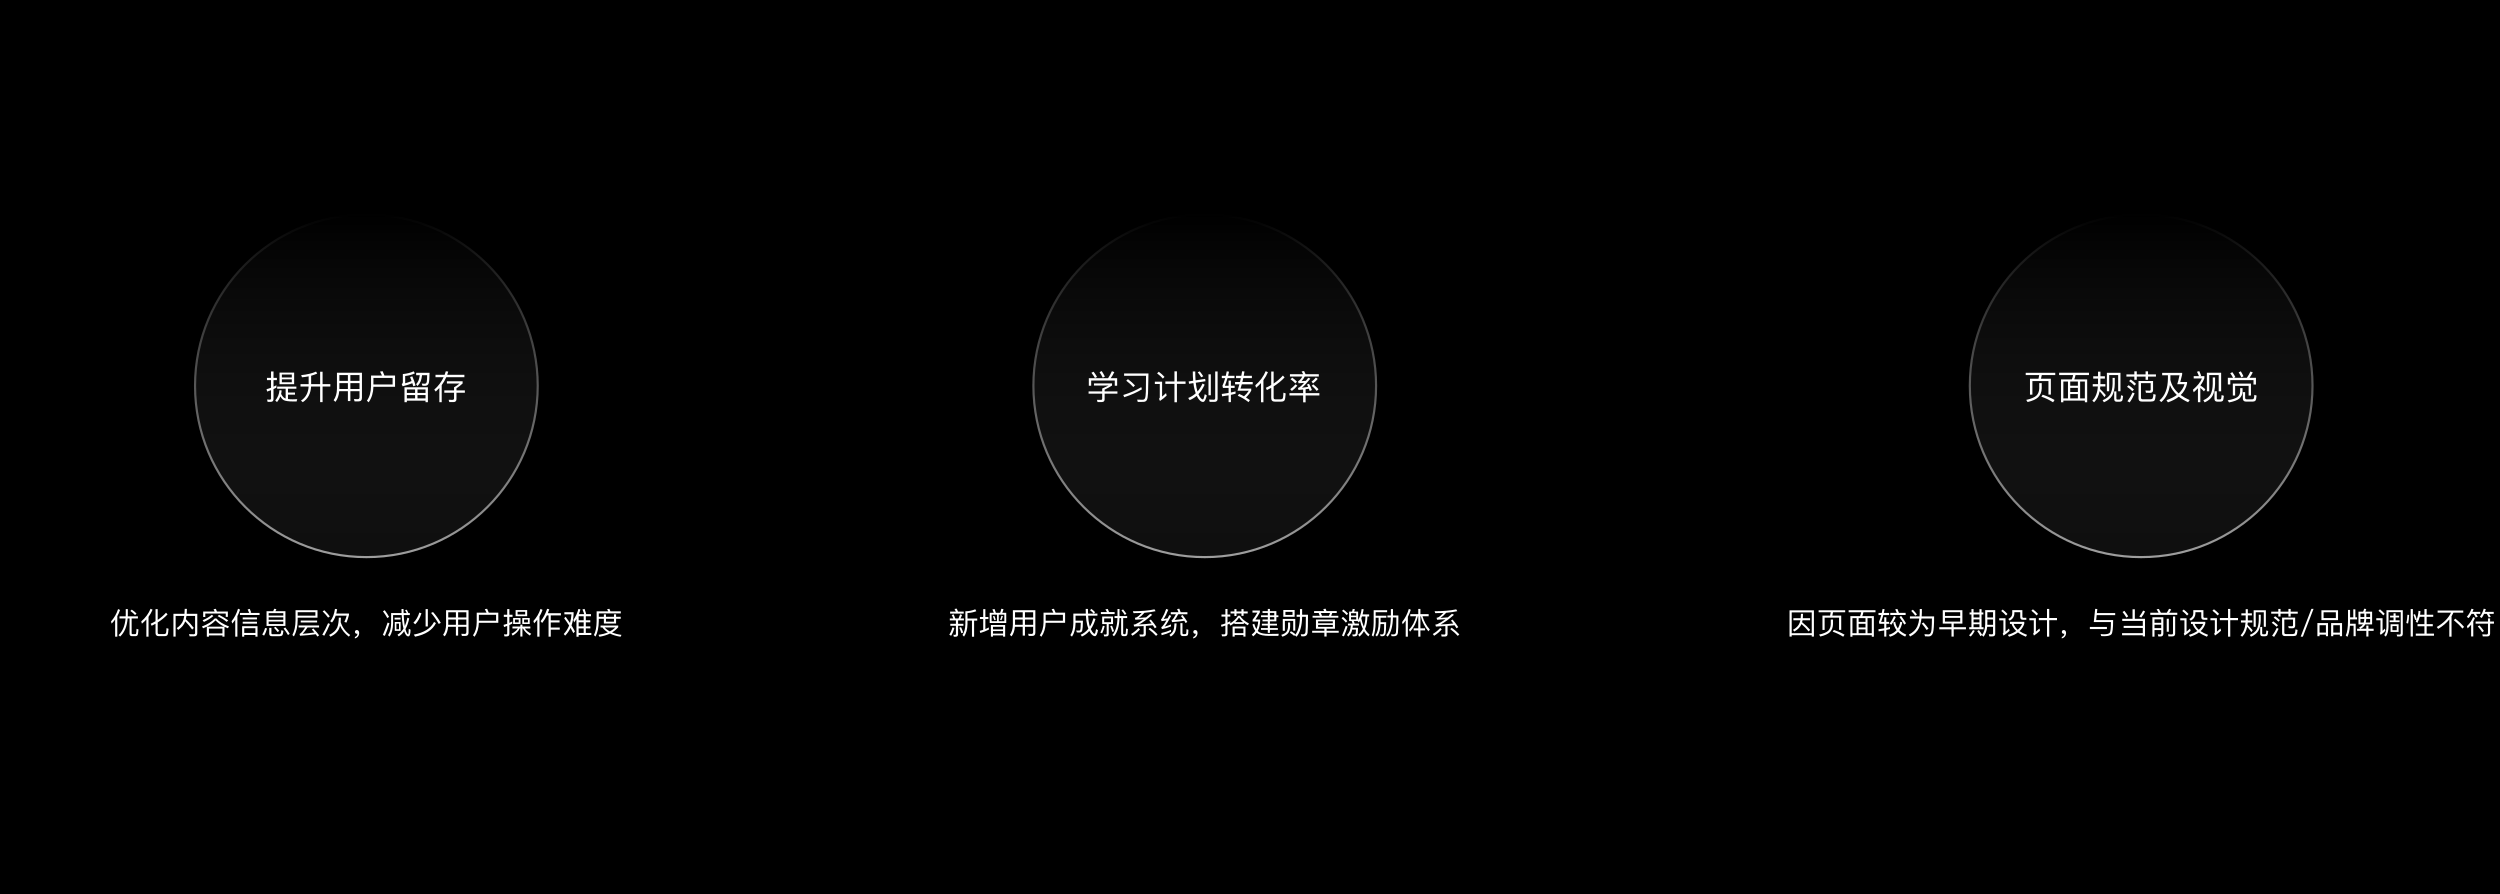 <svg width="1160" height="415" viewBox="0 0 1160 415" fill="none" xmlns="http://www.w3.org/2000/svg">
<rect width="1160" height="415" fill="black"/>
<circle cx="170" cy="179" r="80" fill="url(#paint0_linear_483_13422)" fill-opacity="0.4"/>
<circle cx="170" cy="179" r="79.5" stroke="url(#paint1_linear_483_13422)" stroke-opacity="0.6"/>
<path d="M125.57 186.47H124.168L123.934 185.379C124.371 185.411 124.775 185.442 125.18 185.442C125.554 185.442 125.757 185.239 125.757 184.85V181.05C125.165 181.283 124.557 181.501 123.95 181.688L123.685 180.567C124.386 180.396 125.071 180.178 125.757 179.913V176.393H123.872V175.319H125.757V172.375H126.909V175.319H128.482V176.393H126.909V179.43C127.361 179.212 127.812 178.994 128.248 178.745V179.882C127.812 180.115 127.361 180.333 126.909 180.551V185.146C126.909 186.018 126.457 186.47 125.57 186.47ZM129.697 172.874H136.487V178.278H129.697V172.874ZM135.397 177.359V176.019H130.787V177.359H135.397ZM130.787 175.147H135.397V173.792H130.787V175.147ZM128.607 179.368H137.515V180.365H133.621V182.124H136.876V183.137H133.621V185.146C134.244 185.239 134.976 185.286 135.833 185.286C136.643 185.286 137.344 185.255 137.92 185.208L137.608 186.298C136.985 186.298 136.409 186.283 135.911 186.283C133.855 186.267 132.453 186.065 131.706 185.691C131.114 185.379 130.569 184.788 130.102 183.915C129.728 184.881 129.214 185.769 128.544 186.579L127.719 185.862C128.903 184.429 129.557 182.81 129.681 181.034L130.678 181.143C130.647 181.704 130.569 182.233 130.444 182.763C130.943 183.806 131.519 184.476 132.173 184.772C132.282 184.819 132.407 184.865 132.547 184.912V180.365H128.607V179.368ZM146.657 172.422L147.186 173.341C146.283 173.746 145.333 174.073 144.367 174.338V178.247H148.541V172.484H149.678V178.247H153.276V179.337H149.678V186.594H148.541V179.337H144.352C144.165 182.638 142.888 185.052 140.489 186.61L139.648 185.878C141.86 184.476 143.044 182.296 143.199 179.337H139.43V178.247H143.215V174.618C142.218 174.836 141.175 174.976 140.116 175.069L139.757 174.057C142.499 173.792 144.803 173.247 146.657 172.422ZM157.465 177.764V180.489H161.421V177.764H157.465ZM157.403 181.517C157.231 183.511 156.655 185.161 155.658 186.47L154.802 185.706C155.799 184.32 156.313 182.561 156.344 180.427V172.951H167.946V184.616C167.946 185.706 167.401 186.252 166.311 186.252H164.52L164.224 185.146C164.847 185.177 165.423 185.208 165.953 185.208C166.513 185.208 166.809 184.881 166.809 184.227V181.517H162.573V186.08H161.421V181.517H157.403ZM166.809 180.489V177.764H162.573V180.489H166.809ZM166.809 176.72V174.042H162.573V176.72H166.809ZM161.421 174.042H157.465V176.72H161.421V174.042ZM182.165 175.35H173.272V178.387H182.165V175.35ZM173.272 179.477C173.195 182.265 172.463 184.663 171.061 186.672L170.236 185.924C171.497 184.18 172.136 181.906 172.167 179.119V174.244H177.244C176.964 173.59 176.668 172.983 176.341 172.422L177.54 172.235C177.82 172.827 178.1 173.497 178.381 174.244H183.302V179.477H173.272ZM198.549 179.679V186.61H197.443V185.909H188.784V186.625H187.678V179.679H198.549ZM188.784 184.865H192.6V183.308H188.784V184.865ZM193.721 184.865H197.443V183.308H193.721V184.865ZM188.784 182.311H192.6V180.723H188.784V182.311ZM193.721 180.723V182.311H197.443V180.723H193.721ZM191.323 174.633C191.977 176.175 192.491 177.577 192.833 178.854L191.759 179.243C191.619 178.745 191.478 178.262 191.323 177.795C190.139 178.309 188.628 178.792 186.806 179.243L186.401 178.215C186.744 178.013 186.915 177.748 186.915 177.421V173.559C188.94 173.372 190.606 172.936 191.946 172.282L192.506 173.216C191.323 173.839 189.828 174.244 188.005 174.462V177.842C189.251 177.483 190.248 177.141 190.98 176.798C190.762 176.16 190.528 175.537 190.279 174.945L191.323 174.633ZM194.764 174.088H193.098V172.983H199.312C199.281 175.428 199.156 177.001 198.969 177.686C198.72 178.558 198.16 178.994 197.256 179.025C196.898 179.025 196.478 179.01 196.01 178.979L195.683 177.982C196.26 178.013 196.742 178.044 197.132 178.044C197.63 178.013 197.926 177.686 198.035 177.047C198.128 176.58 198.175 175.599 198.191 174.088H195.839C195.683 175.256 195.481 176.191 195.216 176.892C194.873 177.717 194.375 178.465 193.721 179.134L193.067 178.293C193.581 177.717 193.97 177.094 194.251 176.424C194.469 175.817 194.64 175.038 194.764 174.088ZM202.069 173.917H206.305C206.507 173.372 206.694 172.827 206.85 172.266L207.987 172.406C207.831 172.92 207.675 173.419 207.504 173.917H215.478V175.007H207.083C206.507 176.347 205.791 177.577 204.95 178.698V186.625H203.86V180.038C203.33 180.614 202.785 181.159 202.193 181.688L201.492 180.801C203.392 179.134 204.841 177.203 205.853 175.007H202.069V173.917ZM206.165 181.159H210.681V179.71C211.569 179.212 212.41 178.636 213.22 177.951H207.364V176.907H214.652V177.951C213.811 178.729 212.861 179.477 211.802 180.178V181.159H215.696V182.233H211.802V185.177C211.802 186.096 211.335 186.563 210.416 186.563H208.469L208.174 185.504C208.734 185.52 209.326 185.535 209.965 185.535C210.432 185.535 210.681 185.286 210.681 184.819V182.233H206.165V181.159Z" fill="white"/>
<path d="M53.422 287.448C52.932 288.12 52.386 288.764 51.798 289.366L51.504 288.358C53.016 286.678 54.108 284.76 54.794 282.604L55.704 283.024C55.368 284.032 54.934 284.998 54.43 285.908V295.4H53.422V287.448ZM55.438 285.978H58.322C58.336 285.698 58.35 285.418 58.35 285.138V282.604H59.316V285.138C59.316 285.418 59.302 285.698 59.288 285.978H63.992V286.958H61.08V293.832C61.08 294.112 61.206 294.252 61.486 294.252H62.704C62.858 294.252 62.984 294.168 63.096 294.014C63.222 293.804 63.306 293.062 63.348 291.774L64.258 292.068C64.16 293.552 64.006 294.462 63.81 294.77C63.614 295.022 63.32 295.162 62.956 295.176H61.22C60.478 295.176 60.114 294.784 60.114 294.014V286.958H59.232C58.924 290.696 57.748 293.496 55.732 295.358L54.99 294.714C56.866 293.006 57.958 290.43 58.266 286.958H55.438V285.978ZM61.15 282.856C62.018 283.458 62.76 284.074 63.348 284.69L62.662 285.376C62.13 284.774 61.416 284.144 60.492 283.486L61.15 282.856ZM69.858 282.464L70.796 282.898C70.306 284.074 69.676 285.166 68.92 286.202V295.428H67.912V287.434C67.282 288.12 66.596 288.778 65.854 289.394L65.532 288.344C67.52 286.636 68.962 284.676 69.858 282.464ZM76.312 295.176H73.638C72.658 295.176 72.168 294.672 72.168 293.692V289.422C71.58 289.758 70.978 290.066 70.362 290.36L69.914 289.408C70.698 289.044 71.454 288.666 72.168 288.246V282.632H73.176V287.63C74.646 286.65 75.934 285.53 77.04 284.284L77.74 285.082C76.438 286.482 74.912 287.728 73.176 288.82V293.552C73.176 293.986 73.4 294.21 73.876 294.21H76.144C76.508 294.21 76.788 294.084 76.956 293.86C77.11 293.636 77.208 292.824 77.264 291.438L78.202 291.746C78.104 293.356 77.936 294.336 77.698 294.672C77.446 295.008 76.984 295.176 76.312 295.176ZM85.958 288.302C85.384 289.898 84.292 291.214 82.668 292.278L81.996 291.452C83.564 290.416 84.6 289.128 85.104 287.574C85.258 287.028 85.384 286.44 85.482 285.796H81.492V295.386H80.47V284.816H85.594C85.664 284.102 85.706 283.332 85.706 282.52H86.728C86.728 283.346 86.686 284.116 86.63 284.816H91.544V293.832C91.544 294.77 91.082 295.246 90.186 295.246H87.988L87.708 294.238L89.85 294.294C90.298 294.294 90.522 294.056 90.522 293.608V285.796H86.518C86.448 286.328 86.364 286.832 86.252 287.294C87.708 288.666 88.926 290.024 89.92 291.354L89.164 292.124C88.352 290.92 87.274 289.646 85.958 288.302ZM100.168 282.492C100.336 282.856 100.49 283.276 100.644 283.738H105.726V286.23H104.746V284.676H95.254V286.3H94.274V283.738H99.594C99.426 283.346 99.258 282.996 99.09 282.674L100.168 282.492ZM99.636 286.972H100.406C101.54 288.386 103.5 289.618 106.272 290.682L105.726 291.508C105.166 291.284 104.648 291.06 104.172 290.836V295.414H103.206V294.826H96.948V295.414H95.968V290.78C95.394 291.06 94.82 291.298 94.232 291.522L93.7 290.696C96.262 289.744 98.236 288.512 99.636 286.972ZM96.948 293.902H103.206V291.662H96.948V293.902ZM95.996 290.766H104.018C102.31 289.926 100.966 288.946 100.014 287.854C98.894 289.03 97.55 289.996 95.996 290.766ZM101.638 285.264C103.318 286.132 104.746 287 105.894 287.868L105.194 288.554C104.172 287.714 102.772 286.832 100.994 285.894L101.638 285.264ZM98.32 285.25L98.992 285.852C97.802 286.888 96.346 287.798 94.61 288.582L94.008 287.798C95.716 287.07 97.144 286.23 98.32 285.25ZM109.156 287.56C108.736 288.176 108.274 288.778 107.77 289.338L107.448 288.26C108.82 286.566 109.814 284.62 110.444 282.436L111.382 282.87C111.046 283.948 110.64 284.956 110.15 285.908V295.428H109.156V287.56ZM111.326 284.41H115.638C115.428 283.85 115.19 283.318 114.91 282.786L115.876 282.52C116.17 283.136 116.394 283.696 116.562 284.214L116.03 284.41H120.44V285.362H111.326V284.41ZM112.614 286.496H119.236V287.406H112.614V286.496ZM112.614 288.47H119.236V289.394H112.614V288.47ZM119.488 290.542V295.4H118.508V294.644H113.328V295.4H112.348V290.542H119.488ZM113.328 293.692H118.508V291.48H113.328V293.692ZM123.674 283.598H126.754C126.95 283.234 127.09 282.87 127.188 282.478L128.238 282.618C128.126 282.968 127.986 283.29 127.818 283.598H132.438V290.444H123.674V283.598ZM131.458 289.576V288.4H124.654V289.576H131.458ZM124.654 287.588H131.458V286.44H124.654V287.588ZM124.654 285.628H131.458V284.48H124.654V285.628ZM122.974 291.396L123.926 291.592C123.59 292.88 123.128 293.986 122.526 294.938L121.672 294.392C122.274 293.496 122.708 292.488 122.974 291.396ZM129.722 295.19H126.124C125.312 295.19 124.92 294.784 124.92 294V291.326H125.942V293.79C125.942 294.112 126.096 294.28 126.418 294.28H129.526C129.848 294.28 130.072 294.196 130.184 294.056C130.352 293.86 130.478 293.314 130.534 292.404L131.5 292.712C131.388 293.888 131.192 294.602 130.912 294.868C130.66 295.078 130.254 295.19 129.722 295.19ZM127.846 290.822C128.602 291.55 129.176 292.194 129.582 292.74L128.812 293.272C128.392 292.67 127.832 292.012 127.104 291.284L127.846 290.822ZM132.368 291.144C133.264 292.264 133.95 293.258 134.426 294.098L133.628 294.658C133.124 293.748 132.438 292.74 131.584 291.634L132.368 291.144ZM139.536 287.924H147.138V288.82H139.536V287.924ZM138.556 290.206H148.048V291.13H142.686C141.818 292.502 141.076 293.482 140.432 294.084C142.266 293.944 144.086 293.748 145.878 293.482C145.5 293.02 145.094 292.558 144.674 292.082L145.416 291.62C146.564 292.838 147.46 293.902 148.076 294.798L147.264 295.372C147.04 295.008 146.788 294.644 146.508 294.28C144.282 294.588 141.846 294.826 139.214 294.994L138.99 294.14C139.074 294.112 139.144 294.07 139.2 294.042C139.816 293.678 140.628 292.712 141.608 291.13H138.556V290.206ZM146.34 284.06H138.122V285.684H146.34V284.06ZM138.122 286.594V287.756C138.108 290.682 137.534 293.202 136.386 295.302L135.658 294.644C136.624 292.866 137.114 290.57 137.128 287.756V283.122H147.32V286.594H138.122ZM155.762 285.656C155.328 286.958 154.754 288.022 154.04 288.834L153.2 288.246C154.348 286.874 155.09 284.956 155.426 282.52L156.434 282.674C156.322 283.402 156.196 284.074 156.042 284.69H161.922V285.348C161.628 286.538 161.25 287.714 160.774 288.876L159.78 288.596C160.214 287.728 160.564 286.748 160.844 285.656H155.762ZM157.204 286.608H158.184C158.184 287.364 158.142 288.064 158.072 288.708C158.912 291.2 160.382 293.174 162.496 294.63L161.838 295.4C160.018 294.028 158.674 292.348 157.778 290.332C157.694 290.682 157.596 291.004 157.484 291.312C156.882 292.992 155.51 294.364 153.354 295.428L152.696 294.63C154.6 293.706 155.86 292.53 156.49 291.13C156.938 289.94 157.176 288.428 157.204 286.608ZM150.512 283.164C151.604 284.256 152.444 285.208 153.032 286.02L152.248 286.58C151.618 285.712 150.764 284.732 149.7 283.668L150.512 283.164ZM152.22 289.17L153.102 289.506C152.318 291.438 151.45 293.258 150.484 294.952L149.546 294.532C150.582 292.782 151.464 290.99 152.22 289.17ZM165.604 292.334C165.912 292.334 166.178 292.46 166.374 292.726C166.556 292.978 166.654 293.3 166.654 293.706C166.654 294.322 166.472 294.868 166.108 295.344C165.744 295.792 165.254 296.1 164.666 296.254V295.568C165.03 295.442 165.324 295.232 165.548 294.952C165.744 294.658 165.856 294.35 165.856 294.014C165.8 294.042 165.688 294.07 165.548 294.07C165.31 294.07 165.114 293.986 164.946 293.818C164.778 293.65 164.694 293.44 164.694 293.202C164.694 292.936 164.778 292.726 164.946 292.572C165.114 292.404 165.324 292.334 165.604 292.334ZM183.09 286.608H185.862V287.476H183.09V286.608ZM183.174 288.596H185.89V292.726H183.174V288.596ZM185.134 291.97V289.352H183.93V291.97H185.134ZM189.026 286.594L189.88 286.958C189.46 288.918 188.872 290.584 188.13 291.928C188.242 292.404 188.368 292.81 188.508 293.16C188.816 293.888 189.096 294.28 189.348 294.308C189.53 294.294 189.642 293.454 189.67 291.788L190.496 292.166C190.482 294.238 190.118 295.288 189.418 295.288C188.928 295.288 188.48 294.896 188.06 294.126C187.864 293.79 187.696 293.37 187.542 292.866C186.814 293.902 185.974 294.714 185.022 295.288L184.42 294.518C185.54 293.874 186.464 292.922 187.22 291.69C187.08 291.144 186.968 290.542 186.856 289.898C186.618 288.47 186.464 286.972 186.38 285.39H182.39V289.282C182.334 291.816 181.802 293.846 180.78 295.372L180.038 294.714C180.962 293.412 181.438 291.606 181.48 289.282V284.452H186.324C186.296 283.822 186.296 283.192 186.296 282.562H187.234C187.234 283.192 187.248 283.822 187.276 284.452H188.704C188.48 283.948 188.228 283.486 187.948 283.066L188.774 282.926C189.026 283.374 189.264 283.892 189.488 284.452H190.16V285.39H187.318C187.374 286.622 187.472 287.854 187.626 289.1C187.682 289.604 187.752 290.08 187.836 290.514C188.34 289.38 188.746 288.078 189.026 286.594ZM178.512 283.136C179.394 284.312 180.066 285.348 180.528 286.23L179.73 286.79C179.226 285.852 178.554 284.802 177.686 283.654L178.512 283.136ZM179.856 288.862L180.724 289.212C180.08 291.284 179.352 293.23 178.568 295.05L177.63 294.63C178.484 292.754 179.226 290.822 179.856 288.862ZM194.584 284.214L195.564 284.592C194.822 286.818 193.856 288.512 192.666 289.674L191.812 288.946C193.044 287.77 193.968 286.188 194.584 284.214ZM201.402 288.568L202.284 289.114C200.66 292.362 197.426 294.462 192.596 295.414L192.008 294.448C196.74 293.552 199.862 291.592 201.402 288.568ZM197.482 282.604H198.518V290.682H197.482V282.604ZM200.926 283.99C202.298 285.516 203.488 287.196 204.524 289.016L203.572 289.506C202.508 287.588 201.318 285.88 200.016 284.396L200.926 283.99ZM207.982 287.448V289.898H211.538V287.448H207.982ZM207.926 290.822C207.772 292.614 207.254 294.098 206.358 295.274L205.588 294.588C206.484 293.342 206.946 291.76 206.974 289.842V283.122H217.404V293.608C217.404 294.588 216.914 295.078 215.934 295.078H214.324L214.058 294.084C214.618 294.112 215.136 294.14 215.612 294.14C216.116 294.14 216.382 293.846 216.382 293.258V290.822H212.574V294.924H211.538V290.822H207.926ZM216.382 289.898V287.448H212.574V289.898H216.382ZM216.382 286.51V284.102H212.574V286.51H216.382ZM211.538 284.102H207.982V286.51H211.538V284.102ZM230.186 285.278H222.192V288.008H230.186V285.278ZM222.192 288.988C222.122 291.494 221.464 293.65 220.204 295.456L219.462 294.784C220.596 293.216 221.17 291.172 221.198 288.666V284.284H225.762C225.51 283.696 225.244 283.15 224.95 282.646L226.028 282.478C226.28 283.01 226.532 283.612 226.784 284.284H231.208V288.988H222.192ZM240.294 291.606H237.774V290.696H241.442V289.856H242.408V290.696H246.076V291.606H243.5C244.116 292.53 245.11 293.342 246.482 294.07L245.824 294.882C244.34 293.902 243.276 292.81 242.66 291.606H242.408V295.358H241.442V291.606H241.162C240.476 292.936 239.384 294.042 237.872 294.924L237.354 294.056C238.684 293.412 239.664 292.586 240.294 291.606ZM237.69 288.358V289.352C237.242 289.59 236.794 289.814 236.346 290.01V294.126C236.346 294.882 235.954 295.274 235.184 295.274H234.064L233.854 294.308C234.19 294.35 234.526 294.378 234.834 294.378C235.17 294.378 235.338 294.21 235.338 293.874V290.43C234.862 290.626 234.372 290.794 233.882 290.948L233.644 289.94C234.232 289.8 234.792 289.632 235.338 289.436V286.216H233.77V285.25H235.338V282.618H236.346V285.25H237.816V286.216H236.346V289.03C236.794 288.82 237.242 288.596 237.69 288.358ZM239.244 283.066H244.606V285.922H239.244V283.066ZM243.682 285.124V283.864H240.154V285.124H243.682ZM238.096 286.762H241.512V289.534H238.096V286.762ZM240.686 288.806V287.49H238.936V288.806H240.686ZM242.338 286.762H245.782V289.534H242.338V286.762ZM244.956 288.806V287.49H243.164V288.806H244.956ZM253.776 285.53C253.132 286.888 252.39 288.064 251.55 289.072L250.836 288.218C252.068 286.762 253.09 284.844 253.874 282.478L254.882 282.702C254.658 283.346 254.434 283.962 254.21 284.536H260.258V285.53H255.554V287.84H259.642V288.82H255.554V291.186H259.726V292.152H255.554V295.414H254.532V285.53H253.776ZM249.296 287.546C248.848 288.134 248.358 288.694 247.826 289.226L247.49 288.162C249.002 286.524 250.108 284.648 250.794 282.52L251.746 282.968C251.368 284.06 250.892 285.082 250.332 286.034V295.414H249.296V287.546ZM262.456 286.174C263.184 287.154 263.856 288.12 264.486 289.072C264.836 287.84 265.06 286.496 265.158 285.04H261.868V284.074H266.152V284.83C266.068 286.818 265.746 288.596 265.186 290.192C265.76 291.144 266.292 292.082 266.768 293.034L266.026 293.776C265.634 292.964 265.2 292.152 264.724 291.326C264.094 292.698 263.268 293.916 262.232 294.952L261.574 294.182C262.638 293.076 263.478 291.76 264.08 290.248C263.38 289.128 262.61 287.994 261.756 286.832L262.456 286.174ZM268.49 288.764V290.64H270.828V288.764H268.49ZM268.49 291.592V293.692H270.828V291.592H268.49ZM268.49 294.644V295.456H267.482V287.21C267.146 287.742 266.796 288.274 266.404 288.792L266.04 287.658C267.132 286.118 267.916 284.41 268.364 282.562L269.316 282.758C269.12 283.514 268.882 284.256 268.602 284.97H271.066C270.842 284.214 270.562 283.486 270.254 282.786L271.234 282.52C271.542 283.36 271.794 284.116 271.976 284.816L271.57 284.97H274.202V285.936H271.822V287.798H273.894V288.764H271.822V290.64H273.922V291.592H271.822V293.692H274.384V294.644H268.49ZM270.828 285.936H268.49V287.798H270.828V285.936ZM278.654 290.262H286.858V291.004C286.074 291.956 285.122 292.782 283.988 293.454C285.248 293.986 286.704 294.364 288.37 294.588L287.936 295.456C286.004 295.134 284.366 294.644 283.036 293.972C281.622 294.644 279.984 295.148 278.136 295.456L277.702 294.574C279.326 294.336 280.782 293.958 282.042 293.426C281.006 292.782 280.152 292.012 279.508 291.13H278.654V290.262ZM280.572 291.13C281.216 291.858 282.014 292.474 282.98 292.978C283.96 292.46 284.814 291.844 285.542 291.13H280.572ZM277.842 287.126V288.218C277.786 291.186 277.282 293.566 276.33 295.358L275.574 294.686C276.386 293.132 276.806 290.976 276.834 288.218V283.654H282.224C282.056 283.29 281.888 282.968 281.692 282.66L282.756 282.492C282.924 282.842 283.092 283.234 283.246 283.654H288.048V284.606H277.842V286.202H280.194V285.068H281.174V286.202H284.884V285.054H285.864V286.202H288.02V287.126H285.864V289.31H280.194V287.126H277.842ZM281.174 287.126V288.456H284.884V287.126H281.174Z" fill="white"/>
<circle cx="559" cy="179" r="80" fill="url(#paint2_linear_483_13422)" fill-opacity="0.4"/>
<circle cx="559" cy="179" r="79.5" stroke="url(#paint3_linear_483_13422)" stroke-opacity="0.6"/>
<path d="M518.359 175.49V178.979H517.253V176.565H506.305V178.979H505.215V175.49H514.139C514.824 174.493 515.416 173.403 515.914 172.235L517.051 172.656C516.506 173.777 515.945 174.711 515.353 175.49H518.359ZM507.598 177.888H515.992V178.885C514.964 179.539 513.827 180.178 512.55 180.801V181.595H518.484V182.654H512.55V185.286C512.55 186.127 512.098 186.547 511.226 186.547H509.248L508.984 185.52C509.544 185.535 510.167 185.551 510.837 185.551C511.211 185.551 511.413 185.333 511.413 184.897V182.654H505.106V181.595H511.413V180.302C512.721 179.726 513.703 179.259 514.388 178.885H507.598V177.888ZM507.426 172.469C507.987 173.216 508.532 174.026 509.03 174.914L508.065 175.397C507.535 174.493 506.99 173.683 506.414 172.967L507.426 172.469ZM511.195 172.173C511.709 172.951 512.207 173.808 512.675 174.742L511.678 175.241C511.211 174.275 510.712 173.419 510.183 172.671L511.195 172.173ZM529.557 179.633L529.837 180.645C527.641 182.015 524.916 183.246 521.645 184.305L521.194 183.277C524.433 182.28 527.221 181.065 529.557 179.633ZM523.358 175.91C524.651 176.876 525.741 177.857 526.629 178.838L525.866 179.617C525.056 178.683 523.966 177.701 522.58 176.658L523.358 175.91ZM527.937 186.516L527.626 185.442C528.482 185.457 529.339 185.473 530.195 185.473C530.662 185.473 531.021 185.255 531.254 184.834C531.488 184.398 531.628 183.355 531.675 181.72C531.706 180.629 531.722 178.184 531.753 174.369H521.583V173.294H532.89C532.812 178.433 532.749 181.486 532.687 182.483C532.625 184.024 532.438 185.068 532.126 185.629C531.831 186.189 531.27 186.47 530.429 186.47C529.759 186.47 528.934 186.485 527.937 186.516ZM540.723 177.001H544.944V172.313H546.096V177.001H550.099V178.122H546.096V186.641H544.944V178.122H540.723V177.001ZM537.671 172.484C538.73 173.278 539.617 174.073 540.334 174.883L539.571 175.661C538.917 174.898 538.013 174.088 536.892 173.247L537.671 172.484ZM535.849 177.094H539.213V184.024C539.773 183.557 540.396 183.028 541.05 182.405L541.331 183.557C540.365 184.492 539.322 185.317 538.216 186.049L537.78 185.037C538.013 184.85 538.138 184.632 538.138 184.383V178.169H535.849V177.094ZM560.736 173.683H561.826V183.402H560.736V173.683ZM563.508 186.47H561.265L561.016 185.395C561.764 185.442 562.464 185.473 563.118 185.473C563.601 185.473 563.85 185.224 563.85 184.741V172.375H564.972V185.021C564.972 185.987 564.473 186.47 563.508 186.47ZM559.178 175.801L559.35 176.892L554.833 177.592C554.927 178.433 555.036 179.181 555.176 179.866C555.316 180.536 555.472 181.128 555.643 181.657C556.562 180.614 557.341 179.383 557.979 177.966L558.96 178.48C558.182 180.224 557.216 181.704 556.079 182.888C556.235 183.277 556.406 183.62 556.577 183.931C557.154 184.85 557.683 185.317 558.15 185.333C558.431 185.286 558.711 184.476 559.023 182.888L559.973 183.495C559.755 184.305 559.521 184.974 559.272 185.52C558.96 186.174 558.602 186.516 558.213 186.516C557.496 186.516 556.78 186.018 556.063 185.021C555.783 184.616 555.518 184.165 555.285 183.651C554.288 184.492 553.198 185.177 551.999 185.675L551.329 184.663C552.637 184.149 553.805 183.433 554.818 182.498C554.6 181.922 554.413 181.299 554.241 180.614C554.023 179.804 553.868 178.854 553.743 177.764L551.718 178.075L551.547 176.985L553.634 176.658C553.509 175.381 553.447 173.948 553.447 172.36H554.6C554.6 173.886 554.646 175.256 554.74 176.487L559.178 175.801ZM556.655 172.297C557.247 172.998 557.792 173.761 558.322 174.587L557.372 175.054C556.858 174.197 556.313 173.434 555.736 172.749L556.655 172.297ZM570.064 176.611H571.139V178.979H572.868V179.991H571.139V182.124C571.902 181.969 572.619 181.797 573.304 181.626V182.685C572.603 182.872 571.887 183.059 571.139 183.215V186.594H570.064V183.433C569.099 183.604 568.102 183.76 567.043 183.9L566.903 182.794C568.024 182.654 569.068 182.498 570.064 182.327V179.991H567.448L567.214 178.994C567.666 178.06 568.087 176.892 568.476 175.459H566.918V174.369H568.756C568.912 173.715 569.052 173.014 569.208 172.297L570.267 172.453C570.127 173.123 569.987 173.761 569.846 174.369H572.805V175.459H569.566C569.192 176.798 568.787 177.966 568.351 178.979H570.064V176.611ZM573.522 174.369H575.967C576.092 173.683 576.216 172.983 576.341 172.266L577.446 172.375C577.322 173.06 577.213 173.73 577.088 174.369H580.873V175.459H576.87L576.465 177.25H581.262V178.324H576.201C576.014 179.041 575.811 179.695 575.609 180.302H580.577V181.237C580.047 182.296 579.237 183.355 578.132 184.414C578.77 184.803 579.378 185.208 579.954 185.644L579.331 186.594C577.711 185.348 576.045 184.352 574.332 183.635L574.923 182.747C575.733 183.09 576.496 183.479 577.213 183.884C578.147 183.059 578.879 182.202 579.424 181.299H574.207C574.519 180.333 574.814 179.352 575.079 178.324H573.07V177.25H575.344C575.484 176.642 575.624 176.051 575.749 175.459H573.522V174.369ZM587.274 172.219L588.317 172.702C587.772 174.01 587.071 175.225 586.23 176.378V186.641H585.109V177.748C584.408 178.511 583.645 179.243 582.819 179.929L582.461 178.76C584.673 176.86 586.277 174.68 587.274 172.219ZM594.453 186.361H591.479C590.388 186.361 589.843 185.8 589.843 184.71V179.96C589.189 180.333 588.519 180.676 587.834 181.003L587.336 179.944C588.208 179.539 589.049 179.119 589.843 178.651V172.406H590.965V177.966C592.6 176.876 594.033 175.63 595.263 174.244L596.042 175.132C594.593 176.689 592.896 178.075 590.965 179.29V184.554C590.965 185.037 591.214 185.286 591.743 185.286H594.266C594.671 185.286 594.983 185.146 595.17 184.897C595.341 184.647 595.45 183.744 595.512 182.202L596.556 182.545C596.447 184.336 596.26 185.426 595.995 185.8C595.715 186.174 595.201 186.361 594.453 186.361ZM598.533 173.637H604.67C604.452 173.169 604.218 172.733 603.953 172.344L605.09 172.157C605.339 172.593 605.573 173.076 605.791 173.637H611.927V174.696H605.417C604.965 175.583 604.452 176.315 603.891 176.876L605.931 176.689C606.289 176.238 606.647 175.77 607.021 175.272L608.018 175.677C606.523 177.577 605.199 178.994 604.078 179.929C605.075 179.804 606.04 179.664 606.975 179.508C606.788 179.103 606.616 178.729 606.445 178.387L607.395 178.075C607.909 178.979 608.361 179.944 608.734 180.972L607.722 181.424C607.597 181.05 607.457 180.692 607.333 180.365C606.834 180.458 606.32 180.536 605.806 180.598V182.42H612.192V183.495H605.806V186.672H604.654V183.495H598.3V182.42H604.654V180.738C603.938 180.816 603.221 180.879 602.474 180.941L602.256 179.96L602.661 179.866C603.346 179.477 604.171 178.729 605.137 177.639C604.296 177.701 603.424 177.779 602.52 177.842L602.302 176.938C603.112 176.456 603.766 175.708 604.265 174.696H598.533V173.637ZM601.134 178.324L601.975 178.947C601.165 179.944 600.309 180.754 599.421 181.408L598.674 180.567C599.577 179.929 600.402 179.181 601.134 178.324ZM599.593 175.225C600.465 175.848 601.212 176.487 601.804 177.11L601.025 177.888C600.496 177.281 599.748 176.642 598.814 175.973L599.593 175.225ZM609.357 178.324C610.323 179.088 611.133 179.851 611.787 180.598L610.977 181.408C610.416 180.661 609.638 179.851 608.641 179.01L609.357 178.324ZM610.572 175.178L611.444 175.817C610.743 176.642 610.011 177.328 609.248 177.888L608.547 177.079C609.295 176.533 609.965 175.895 610.572 175.178Z" fill="white"/>
<path d="M452.516 282.702L453.02 283.598C451.788 284.074 450.43 284.368 448.918 284.452V287H453.44V287.966H451.984V295.442H450.99V287.966H448.918V289.632C448.848 292.04 448.316 293.958 447.308 295.386L446.594 294.63C447.42 293.426 447.868 291.76 447.938 289.632V283.64C449.632 283.612 451.158 283.29 452.516 282.702ZM440.854 283.78H443.528C443.332 283.332 443.122 282.926 442.884 282.562L443.92 282.394C444.13 282.814 444.326 283.276 444.522 283.78H447.168V284.704H440.854V283.78ZM440.714 286.958H442.324C442.114 286.398 441.862 285.866 441.582 285.376L442.478 285.054C442.744 285.572 442.996 286.202 443.22 286.958H444.76C445.04 286.342 445.278 285.698 445.488 285.026L446.398 285.334C446.174 285.936 445.936 286.482 445.67 286.958H447.252V287.868H444.55V289.436H447.014V290.36H444.55V294.322C444.55 295.078 444.144 295.456 443.332 295.456H442.576L442.366 294.518C442.59 294.56 442.8 294.588 442.996 294.588C443.36 294.588 443.542 294.42 443.542 294.084V290.36H440.938V289.436H443.542V287.868H440.714V286.958ZM441.918 291.116L442.842 291.312C442.478 292.726 441.96 293.958 441.316 295.008L440.476 294.476C441.134 293.468 441.61 292.348 441.918 291.116ZM445.936 291.018C446.356 291.928 446.692 292.754 446.916 293.51L446.076 293.832C445.81 292.95 445.488 292.082 445.096 291.242L445.936 291.018ZM454.686 286.3H456.212V282.632H457.206V286.3H458.62V287.252H457.206V291.9C457.752 291.676 458.298 291.424 458.83 291.144V292.152C457.598 292.768 456.268 293.286 454.854 293.706L454.602 292.712C455.148 292.586 455.68 292.432 456.212 292.264V287.252H454.686V286.3ZM461.476 282.576C461.672 283.094 461.882 283.682 462.078 284.354H464.052C464.304 283.752 464.486 283.122 464.598 282.478L465.606 282.618C465.466 283.234 465.284 283.822 465.046 284.354H466.894V289.072H459.222V284.354H461.14C460.944 283.766 460.72 283.234 460.468 282.744L461.476 282.576ZM466.012 288.246V285.194H463.422V288.246H466.012ZM462.624 288.246V285.194H460.104V288.246H462.624ZM461.378 285.768C461.616 286.3 461.84 286.902 462.036 287.588L461.378 287.756C461.196 287.14 460.972 286.538 460.72 285.978L461.378 285.768ZM464.668 285.698L465.354 285.866C465.172 286.594 464.934 287.238 464.654 287.798L464.01 287.56C464.262 287.07 464.472 286.454 464.668 285.698ZM466.39 290.01V295.414H465.424V294.826H460.748V295.414H459.782V290.01H466.39ZM460.748 294H465.424V292.81H460.748V294ZM460.748 292.026H465.424V290.836H460.748V292.026ZM470.982 287.448V289.898H474.538V287.448H470.982ZM470.926 290.822C470.772 292.614 470.254 294.098 469.358 295.274L468.588 294.588C469.484 293.342 469.946 291.76 469.974 289.842V283.122H480.404V293.608C480.404 294.588 479.914 295.078 478.934 295.078H477.324L477.058 294.084C477.618 294.112 478.136 294.14 478.612 294.14C479.116 294.14 479.382 293.846 479.382 293.258V290.822H475.574V294.924H474.538V290.822H470.926ZM479.382 289.898V287.448H475.574V289.898H479.382ZM479.382 286.51V284.102H475.574V286.51H479.382ZM474.538 284.102H470.982V286.51H474.538V284.102ZM493.186 285.278H485.192V288.008H493.186V285.278ZM485.192 288.988C485.122 291.494 484.464 293.65 483.204 295.456L482.462 294.784C483.596 293.216 484.17 291.172 484.198 288.666V284.284H488.762C488.51 283.696 488.244 283.15 487.95 282.646L489.028 282.478C489.28 283.01 489.532 283.612 489.784 284.284H494.208V288.988H485.192ZM506.416 282.52C507.088 283.024 507.662 283.542 508.138 284.06L507.494 284.704H509.202V285.67H504.89C504.988 287.406 505.17 288.778 505.422 289.786C505.506 290.136 505.604 290.458 505.702 290.766C506.402 289.646 506.962 288.33 507.396 286.832L508.306 287.224C507.746 289.072 507.018 290.64 506.122 291.9C506.318 292.348 506.528 292.74 506.752 293.062C507.214 293.734 507.592 294.07 507.872 294.07C508.124 294.056 508.362 293.328 508.572 291.886L509.482 292.39C509.146 294.252 508.67 295.19 508.04 295.19C507.452 295.19 506.822 294.77 506.15 293.93C505.898 293.594 505.66 293.202 505.45 292.768C504.47 293.916 503.322 294.77 502.006 295.358L501.446 294.518C502.846 293.888 504.036 292.964 505.002 291.746C504.806 291.228 504.624 290.668 504.47 290.066C504.162 288.89 503.966 287.42 503.854 285.67H499.052V287.994H502.482C502.454 290.36 502.342 291.886 502.16 292.572C501.978 293.174 501.544 293.482 500.844 293.51C500.508 293.51 500.102 293.482 499.654 293.454L499.346 292.544C499.892 292.572 500.354 292.586 500.732 292.586C501.04 292.572 501.236 292.362 501.32 291.97C501.404 291.494 501.446 290.486 501.474 288.946H499.052V289.366C498.996 291.872 498.436 293.888 497.4 295.4L496.63 294.714C497.526 293.426 497.988 291.648 498.03 289.366V284.704H503.812C503.784 284.004 503.77 283.29 503.77 282.534H504.806C504.806 283.318 504.82 284.032 504.848 284.704H507.466C507.046 284.2 506.486 283.682 505.772 283.136L506.416 282.52ZM522.096 295.176H521.228C520.542 295.176 520.206 294.798 520.206 294.07V286.79H519.436C519.352 290.598 518.498 293.412 516.888 295.218L516.174 294.588C517.644 292.936 518.414 290.332 518.498 286.79H517.14V285.852H518.512V282.576H519.45V285.852H523.006V286.79H521.144V293.86C521.144 294.126 521.27 294.266 521.522 294.266H521.928C522.096 294.266 522.222 294.154 522.292 293.944C522.39 293.678 522.46 292.894 522.488 291.606L523.356 291.886C523.286 293.454 523.146 294.392 522.95 294.728C522.754 295.022 522.474 295.176 522.096 295.176ZM510.812 283.99H513.598C513.402 283.514 513.164 283.094 512.912 282.716L513.99 282.548C514.2 282.968 514.41 283.458 514.606 283.99H517.182V284.914H510.812V283.99ZM511.414 286.062H516.454V289.562H514.452V294.154C514.452 294.896 514.088 295.274 513.374 295.274H512.31L512.114 294.364C512.45 294.406 512.758 294.434 513.052 294.434C513.346 294.434 513.5 294.252 513.5 293.916V289.562H511.414V286.062ZM515.516 288.694V286.93H512.338V288.694H515.516ZM511.736 290.332L512.562 290.556C512.254 291.816 511.862 292.922 511.386 293.874L510.56 293.566C511.008 292.712 511.4 291.634 511.736 290.332ZM515.964 290.304C516.37 291.242 516.678 292.11 516.902 292.894L516.09 293.202C515.838 292.292 515.53 291.396 515.152 290.528L515.964 290.304ZM521.102 282.758C521.774 283.542 522.278 284.228 522.642 284.816L521.886 285.32C521.522 284.69 521.004 283.99 520.346 283.22L521.102 282.758ZM530.482 295.358H528.914L528.69 294.364C529.194 294.406 529.67 294.434 530.132 294.434C530.468 294.434 530.65 294.252 530.65 293.916V290.486C529.306 290.57 527.85 290.654 526.268 290.724L525.988 289.828C526.31 289.8 526.604 289.73 526.87 289.646C528.018 289.142 529.306 288.358 530.734 287.294C529.516 287.392 528.2 287.476 526.8 287.56L526.59 286.664C526.842 286.636 527.066 286.566 527.276 286.482C527.976 286.132 528.802 285.446 529.754 284.41C528.564 284.466 527.304 284.494 525.96 284.494L525.666 283.612C529.684 283.612 533.03 283.318 535.69 282.73L536.18 283.584C534.724 283.92 533.016 284.172 531.028 284.326C530.16 285.334 529.278 286.118 528.382 286.706C529.502 286.65 530.636 286.566 531.784 286.468C532.414 285.964 533.058 285.404 533.73 284.802L534.654 285.264C532.288 287.35 530.23 288.848 528.466 289.772C530.748 289.646 532.708 289.492 534.332 289.296C533.982 288.848 533.618 288.386 533.24 287.938L533.996 287.476C535.144 288.82 536.026 289.982 536.642 290.976L535.83 291.55C535.564 291.074 535.256 290.598 534.92 290.108C533.954 290.22 532.876 290.318 531.672 290.416V294.168C531.672 294.952 531.266 295.358 530.482 295.358ZM533.59 291.27C535.004 292.292 536.18 293.314 537.132 294.35L536.418 295.064C535.564 294.084 534.402 293.034 532.918 291.914L533.59 291.27ZM528.256 291.368L528.97 291.998C528.018 293.146 526.842 294.14 525.442 294.994L524.812 294.182C526.184 293.37 527.332 292.432 528.256 291.368ZM543.348 292.208V293.174C542.06 293.818 540.604 294.35 538.98 294.742L538.854 293.734C540.562 293.356 542.06 292.852 543.348 292.208ZM541.108 282.534L542.074 282.926C541.374 284.718 540.66 286.146 539.932 287.21C540.548 287.126 541.164 287.014 541.78 286.902C542.032 286.426 542.284 285.936 542.55 285.404L543.46 285.754C542.228 288.078 541.206 289.744 540.394 290.752C541.374 290.5 542.354 290.164 543.348 289.73V290.668C541.878 291.284 540.464 291.69 539.12 291.914L538.84 290.99C539.022 290.906 539.176 290.794 539.302 290.682C539.834 290.122 540.492 289.184 541.262 287.84C540.506 287.98 539.736 288.12 538.966 288.232L538.7 287.308C538.868 287.238 539.008 287.112 539.148 286.916C539.904 285.642 540.548 284.186 541.108 282.534ZM543.824 288.68L543.6 287.784C543.684 287.756 543.74 287.728 543.796 287.714C544.272 287.364 544.874 286.468 545.63 285.012H543.236V284.046H546.806C546.61 283.514 546.4 283.038 546.176 282.604L547.198 282.436C547.408 282.912 547.618 283.458 547.814 284.046H550.964V285.012H546.68C546.064 286.23 545.518 287.112 545.042 287.672C546.344 287.56 547.646 287.406 548.934 287.196C548.626 286.748 548.29 286.286 547.94 285.838L548.71 285.362C549.662 286.58 550.404 287.644 550.922 288.568L550.138 289.114C549.942 288.75 549.732 288.4 549.494 288.036C547.758 288.316 545.868 288.526 543.824 288.68ZM544.958 289.254H545.938C545.868 291.018 545.644 292.32 545.28 293.146C544.874 294.014 544.202 294.756 543.25 295.372L542.606 294.574C543.432 294.042 544.02 293.426 544.37 292.712C544.706 291.984 544.902 290.836 544.958 289.254ZM549.942 295.148H548.962C548.122 295.148 547.702 294.742 547.702 293.93V289.128H548.668V293.762C548.668 294.056 548.766 294.21 548.99 294.238H549.9C550.208 294.21 550.39 294.042 550.446 293.734C550.502 293.342 550.544 292.74 550.544 291.914L551.412 292.222C551.412 293.538 551.314 294.364 551.132 294.672C550.95 294.952 550.558 295.12 549.942 295.148ZM554.604 292.334C554.912 292.334 555.178 292.46 555.374 292.726C555.556 292.978 555.654 293.3 555.654 293.706C555.654 294.322 555.472 294.868 555.108 295.344C554.744 295.792 554.254 296.1 553.666 296.254V295.568C554.03 295.442 554.324 295.232 554.548 294.952C554.744 294.658 554.856 294.35 554.856 294.014C554.8 294.042 554.688 294.07 554.548 294.07C554.31 294.07 554.114 293.986 553.946 293.818C553.778 293.65 553.694 293.44 553.694 293.202C553.694 292.936 553.778 292.726 553.946 292.572C554.114 292.404 554.324 292.334 554.604 292.334ZM568.268 295.246H567.022L566.812 294.294C567.204 294.336 567.582 294.364 567.932 294.364C568.352 294.364 568.576 294.112 568.576 293.636V290.248C567.988 290.472 567.4 290.668 566.784 290.864L566.532 289.912C567.232 289.744 567.904 289.534 568.576 289.282V286.104H566.77V285.138H568.576V282.59H569.556V285.138H570.858V286.104H569.556V288.876C570.004 288.666 570.438 288.442 570.858 288.218V289.198C570.438 289.422 570.004 289.632 569.556 289.828V293.888C569.556 294.784 569.122 295.246 568.268 295.246ZM570.984 283.71H572.762V282.632H573.728V283.71H576.038V282.632H577.018V283.71H578.936V284.648H577.018V285.768H576.038V284.648H573.728V285.824H572.762V284.648H570.984V283.71ZM572.762 289.016C572.174 289.492 571.558 289.912 570.914 290.276L570.396 289.478C572.16 288.512 573.532 287.252 574.484 285.712H575.352C576.164 287.084 577.55 288.274 579.524 289.296L578.978 290.122C578.292 289.758 577.676 289.366 577.144 288.96V289.506H572.762V289.016ZM576.78 288.666C576.024 288.022 575.394 287.322 574.918 286.566C574.386 287.364 573.798 288.064 573.154 288.666H576.78ZM577.9 290.71V295.372H576.934V294.686H572.902V295.372H571.922V290.71H577.9ZM572.902 293.776H576.934V291.62H572.902V293.776ZM592.236 288.302H589.24V289.422H592.516V290.248H589.24V291.41H592.922V292.264H589.24V293.65H588.26V292.264H585.082V291.41H588.26V290.248H585.516V289.422H588.26V288.302H585.81V287.462H588.26V286.342H585.124V285.502H588.26V284.396H585.81V283.556H588.26V282.534H589.24V283.556H592.236V285.502H593.174V286.342H592.236V288.302ZM589.24 284.396V285.502H591.256V284.396H589.24ZM589.24 286.342V287.462H591.256V286.342H589.24ZM588.582 294.154C590.122 294.154 591.704 294.126 593.328 294.084L593.16 295.05H589.016C586.496 295.05 584.69 294.686 583.598 293.958C583.416 293.818 583.262 293.692 583.122 293.552C582.674 294.21 582.114 294.784 581.47 295.274L580.812 294.42C581.47 293.944 582.016 293.384 582.464 292.74C581.918 291.956 581.47 290.962 581.134 289.758L581.974 289.45C582.254 290.444 582.59 291.256 582.954 291.872C583.43 290.878 583.71 289.716 583.794 288.386H581.204V287.602C582.016 286.566 582.772 285.446 583.444 284.242H581.148V283.29H584.578V284.116C583.878 285.404 583.178 286.51 582.506 287.462H584.704V288.064C584.648 289.912 584.27 291.48 583.598 292.768C583.822 293.006 584.046 293.188 584.284 293.328C585.236 293.86 586.678 294.126 588.582 294.154ZM595.456 283.038H600.706V286.188H595.456V283.038ZM599.726 285.32V283.906H596.436V285.32H599.726ZM601 287.196V292.642H600.048V288.092H596.184V292.684H595.204V287.196H601ZM598.984 292.88C599.74 293.258 600.44 293.72 601.084 294.252L600.538 295.092C599.866 294.462 599.194 293.972 598.494 293.608L598.984 292.88ZM603.184 282.604H604.192V285.222H606.908C606.908 289.758 606.838 292.558 606.712 293.636C606.572 294.728 605.914 295.274 604.752 295.274C604.556 295.274 604.248 295.246 603.8 295.218L603.562 294.28C603.968 294.308 604.318 294.322 604.612 294.322C605.27 294.322 605.648 293.944 605.746 293.216C605.844 292.446 605.9 290.108 605.928 286.188H604.192C604.108 290.402 603.254 293.496 601.602 295.456L600.818 294.756C602.33 292.964 603.128 290.108 603.184 286.188H601.644V285.222H603.184V282.604ZM597.654 288.834H598.634V290.654C598.592 291.942 598.284 292.964 597.724 293.734C597.178 294.462 596.282 295.022 595.036 295.428L594.49 294.574C595.666 294.21 596.492 293.72 596.954 293.104C597.388 292.46 597.626 291.648 597.654 290.654V288.834ZM614.51 291.718H610.604V287.462H619.424V291.718H615.546V292.698H621.16V293.594H615.546V295.344H614.51V293.594H608.84V292.698H614.51V291.718ZM611.598 289.982V290.878H618.43V289.982H611.598ZM618.43 289.198V288.302H611.598V289.198H618.43ZM611.864 284.424H609.75V283.542H614.384C614.272 283.206 614.146 282.884 614.006 282.604L615.084 282.436C615.224 282.772 615.35 283.136 615.49 283.542H620.25V284.424H618.178L617.674 285.726H620.978V286.594H609.036V285.726H612.382L611.864 284.424ZM613.404 285.726H616.638L617.128 284.424H612.886L613.404 285.726ZM625.99 283.78H627.348C627.488 283.388 627.6 282.968 627.67 282.534L628.664 282.674C628.58 283.066 628.468 283.43 628.328 283.78H630.162V287.714C630.96 286.398 631.506 284.676 631.814 282.562L632.752 282.73C632.612 283.584 632.444 284.368 632.248 285.096H635.286V286.048H634.488C634.432 288.33 634.054 290.276 633.354 291.872C633.956 292.964 634.67 293.818 635.51 294.42L634.936 295.274C634.152 294.658 633.466 293.846 632.878 292.838C632.318 293.832 631.618 294.672 630.778 295.358L630.232 294.476C631.114 293.79 631.828 292.908 632.36 291.844C631.828 290.752 631.394 289.464 631.058 288.008C630.862 288.316 630.68 288.596 630.498 288.848L629.938 288.162H628.146L628.566 289.352H630.554V290.22H627.754C627.698 290.612 627.642 290.962 627.586 291.298H630.12C630.12 293.118 630.008 294.238 629.784 294.644C629.56 295.036 629.154 295.232 628.58 295.26H627.712L627.46 294.392H628.328C628.692 294.364 628.916 294.238 629 293.986C629.084 293.706 629.126 293.09 629.154 292.124H627.418C627.32 292.53 627.222 292.894 627.11 293.202C626.774 294.014 626.27 294.756 625.612 295.4L625.01 294.616C625.57 294.056 625.976 293.44 626.256 292.768C626.508 292.124 626.69 291.27 626.83 290.22H625.444V289.352H627.614L627.194 288.162H625.99V283.78ZM631.632 286.874C631.94 288.358 632.332 289.66 632.808 290.766C633.284 289.422 633.536 287.84 633.578 286.048H631.954C631.842 286.328 631.744 286.608 631.632 286.874ZM629.28 287.42V286.384H626.872V287.42H629.28ZM626.872 285.628H629.28V284.536H626.872V285.628ZM623.358 282.828C624.212 283.472 624.926 284.116 625.514 284.76L624.856 285.404C624.338 284.788 623.624 284.144 622.7 283.458L623.358 282.828ZM623.162 286.23C623.946 286.888 624.618 287.546 625.164 288.218L624.492 288.89C624.002 288.246 623.33 287.574 622.476 286.874L623.162 286.23ZM624.436 290.374L625.29 290.696C624.772 292.32 624.198 293.846 623.568 295.274L622.686 294.896C623.358 293.412 623.932 291.914 624.436 290.374ZM639.682 286.636H638.31V288.834C638.268 291.564 637.904 293.748 637.218 295.4L636.504 294.756C637.064 293.342 637.358 291.368 637.386 288.834V283.136H643.63V284.06H638.31V285.712H643.266V286.636H640.578V288.708H643.182C643.154 291.438 643.042 293.202 642.874 293.986C642.692 294.784 642.216 295.19 641.446 295.218C641.194 295.218 640.914 295.19 640.606 295.162L640.34 294.322C640.732 294.35 641.068 294.378 641.334 294.378C641.754 294.35 642.006 294.042 642.104 293.44C642.188 292.852 642.23 291.564 642.244 289.576H640.564C640.452 292.152 639.892 294.07 638.912 295.33L638.198 294.714C639.164 293.482 639.654 291.522 639.682 288.806V286.636ZM645.366 282.618H646.346V285.572H648.852C648.852 289.968 648.768 292.67 648.628 293.678C648.488 294.7 647.858 295.218 646.738 295.218C646.528 295.218 646.164 295.204 645.66 295.176L645.45 294.322C645.884 294.35 646.262 294.378 646.598 294.378C647.228 294.378 647.606 294.042 647.718 293.384C647.83 292.656 647.9 290.36 647.914 286.496H646.332C646.248 290.528 645.436 293.51 643.896 295.414L643.182 294.784C644.568 293.034 645.296 290.276 645.366 286.496H643.77V285.572H645.366V282.618ZM652.254 287.854C651.82 288.484 651.344 289.086 650.84 289.66L650.546 288.652C652.002 286.86 653.052 284.816 653.696 282.506L654.606 282.926C654.242 284.088 653.794 285.194 653.248 286.23V295.414H652.254V287.854ZM654.368 284.956H658.078V282.548H659.072V284.956H662.894V285.936H660.038C660.682 288.246 661.816 290.304 663.44 292.11L662.782 292.936C661.074 290.864 659.884 288.526 659.24 285.936H659.072V291.55H661.242V292.516H659.072V295.4H658.078V292.516H655.936V291.55H658.078V285.936H657.91C657.21 288.848 655.992 291.242 654.27 293.104L653.752 292.236C655.32 290.612 656.426 288.512 657.098 285.936H654.368V284.956ZM670.482 295.358H668.914L668.69 294.364C669.194 294.406 669.67 294.434 670.132 294.434C670.468 294.434 670.65 294.252 670.65 293.916V290.486C669.306 290.57 667.85 290.654 666.268 290.724L665.988 289.828C666.31 289.8 666.604 289.73 666.87 289.646C668.018 289.142 669.306 288.358 670.734 287.294C669.516 287.392 668.2 287.476 666.8 287.56L666.59 286.664C666.842 286.636 667.066 286.566 667.276 286.482C667.976 286.132 668.802 285.446 669.754 284.41C668.564 284.466 667.304 284.494 665.96 284.494L665.666 283.612C669.684 283.612 673.03 283.318 675.69 282.73L676.18 283.584C674.724 283.92 673.016 284.172 671.028 284.326C670.16 285.334 669.278 286.118 668.382 286.706C669.502 286.65 670.636 286.566 671.784 286.468C672.414 285.964 673.058 285.404 673.73 284.802L674.654 285.264C672.288 287.35 670.23 288.848 668.466 289.772C670.748 289.646 672.708 289.492 674.332 289.296C673.982 288.848 673.618 288.386 673.24 287.938L673.996 287.476C675.144 288.82 676.026 289.982 676.642 290.976L675.83 291.55C675.564 291.074 675.256 290.598 674.92 290.108C673.954 290.22 672.876 290.318 671.672 290.416V294.168C671.672 294.952 671.266 295.358 670.482 295.358ZM673.59 291.27C675.004 292.292 676.18 293.314 677.132 294.35L676.418 295.064C675.564 294.084 674.402 293.034 672.918 291.914L673.59 291.27ZM668.256 291.368L668.97 291.998C668.018 293.146 666.842 294.14 665.442 294.994L664.812 294.182C666.184 293.37 667.332 292.432 668.256 291.368Z" fill="white"/>
<circle cx="993.5" cy="179" r="80" fill="url(#paint4_linear_483_13422)" fill-opacity="0.4"/>
<circle cx="993.5" cy="179" r="79.5" stroke="url(#paint5_linear_483_13422)" stroke-opacity="0.6"/>
<path d="M951.599 175.739V183.106H950.478V176.829H943.034V183.137H941.912V175.739H945.853C946.008 175.194 946.117 174.633 946.195 174.042H939.934V172.983H953.639V174.042H947.379C947.285 174.633 947.176 175.21 947.021 175.739H951.599ZM947.815 183.137C949.824 183.822 951.662 184.632 953.312 185.597L952.627 186.656C950.852 185.551 949.045 184.679 947.192 184.056L947.815 183.137ZM946.211 177.764H947.363V180.24C947.301 181.953 946.74 183.308 945.712 184.336C944.716 185.286 943.08 186.018 940.807 186.547L940.168 185.551C942.426 185.052 943.999 184.398 944.887 183.573C945.728 182.716 946.164 181.611 946.211 180.24V177.764ZM955.43 172.951H969.291V174.042H963.046C962.921 174.727 962.719 175.397 962.47 176.035H968.45V186.656H967.376V185.878H957.393V186.656H956.318V176.035H961.333C961.582 175.381 961.785 174.727 961.909 174.042H955.43V172.951ZM957.393 184.85H959.542V177.047H957.393V184.85ZM960.585 184.85H964.136V182.856H960.585V184.85ZM965.18 184.85H967.376V177.047H965.18V184.85ZM960.585 181.875H964.136V179.975H960.585V181.875ZM960.585 178.979H964.136V177.047H960.585V178.979ZM971.254 174.587H973.481V172.453H974.602V174.587H976.673V175.661H974.602V178.231H976.891V179.321H974.54C974.508 179.726 974.462 180.115 974.415 180.489C975.287 181.315 976.19 182.265 977.094 183.324L976.471 184.289C975.599 183.106 974.851 182.187 974.244 181.517C973.792 183.713 972.935 185.426 971.658 186.656L970.833 185.924C972.344 184.461 973.2 182.265 973.418 179.321H971.035V178.231H973.481V175.661H971.254V174.587ZM983.9 172.983V181.533H982.825V174.026H978.667V181.533H977.592V172.983H983.9ZM983.479 186.407H982.186C981.377 186.407 980.987 185.971 980.987 185.115V181.611H981.999V184.881C981.999 185.224 982.155 185.395 982.498 185.395H983.292C983.557 185.395 983.744 185.317 983.853 185.161C983.993 184.959 984.086 184.367 984.149 183.402L985.114 183.713C985.021 184.99 984.834 185.769 984.585 186.049C984.336 186.283 983.977 186.407 983.479 186.407ZM980.24 175.319H981.252V178.075C981.221 180.396 980.8 182.249 980.006 183.635C979.227 184.912 977.95 185.924 976.206 186.656L975.614 185.706C977.327 185.006 978.527 184.056 979.212 182.872C979.85 181.642 980.193 180.038 980.24 178.075V175.319ZM986.656 173.715H990.332V172.313H991.468V173.715H995.549V172.313H996.686V173.715H1000.36V174.758H996.686V176.238H995.549V174.758H991.468V176.238H990.332V174.758H986.656V173.715ZM988.681 176.082C989.662 176.767 990.487 177.452 991.141 178.138L990.378 178.901C989.786 178.247 988.961 177.546 987.902 176.814L988.681 176.082ZM987.7 178.729C988.665 179.399 989.491 180.069 990.16 180.754L989.397 181.517C988.805 180.863 987.98 180.178 986.936 179.461L987.7 178.729ZM989.522 182.093L990.472 182.545C989.88 183.978 989.117 185.379 988.167 186.719L987.123 186.174C988.12 184.803 988.93 183.433 989.522 182.093ZM997.916 177.779H993.415V184.492C993.415 185.006 993.68 185.27 994.225 185.27H997.667C998.29 185.27 998.679 185.115 998.819 184.819C998.991 184.476 999.115 183.806 999.193 182.81L1000.27 183.152C1000.14 184.647 999.925 185.566 999.614 185.909C999.318 186.189 998.773 186.329 997.963 186.329H993.789C992.777 186.329 992.278 185.831 992.278 184.865V176.783H999.022V181.034C999.006 181.844 998.57 182.265 997.698 182.296C997.013 182.296 996.359 182.28 995.72 182.249L995.455 181.19C996.125 181.237 996.732 181.268 997.293 181.268C997.698 181.268 997.916 181.065 997.916 180.692V177.779ZM1005.92 174.119H1003.24V173.014H1012.52V173.746C1012.23 175.101 1011.93 176.269 1011.65 177.25H1014.8V177.904C1014.35 180.022 1013.37 181.829 1011.85 183.292C1013.04 184.165 1014.42 184.959 1016.01 185.644L1015.28 186.641C1013.6 185.878 1012.17 185.021 1010.98 184.056C1009.61 185.146 1007.91 186.018 1005.91 186.703L1005.25 185.66C1007.18 185.006 1008.79 184.211 1010.06 183.261C1008.62 181.891 1007.54 180.365 1006.84 178.651C1006.33 182.109 1004.99 184.756 1002.84 186.563L1001.98 185.8C1004.57 183.666 1005.87 180.256 1005.92 175.552V174.119ZM1010.92 182.545C1012.26 181.315 1013.16 179.882 1013.63 178.262H1010.25C1010.56 177.328 1010.92 175.957 1011.29 174.119H1007.07V175.552C1007.07 175.801 1007.06 176.035 1007.06 176.284C1007.62 178.714 1008.9 180.801 1010.92 182.545ZM1019.84 180.147C1019.25 180.77 1018.58 181.392 1017.87 182.015L1017.52 180.847C1019.61 179.056 1021.01 177.312 1021.71 175.599H1017.88V174.524H1020.31C1020.05 173.824 1019.74 173.154 1019.38 172.5L1020.45 172.188C1020.83 172.967 1021.12 173.699 1021.34 174.353L1020.89 174.524H1022.83V175.474C1022.43 176.611 1021.81 177.733 1020.97 178.838C1021.82 179.368 1022.6 179.975 1023.29 180.645L1022.65 181.611C1022.09 180.988 1021.51 180.458 1020.95 180.022V186.61H1019.84V180.147ZM1030.61 172.951V181.564H1029.47V174.026H1025.09V181.564H1023.99V172.951H1030.61ZM1030.28 186.361H1028.78C1027.93 186.361 1027.51 185.909 1027.51 185.006V181.533H1028.6V184.772C1028.6 185.146 1028.77 185.333 1029.11 185.333H1030.08C1030.31 185.333 1030.47 185.239 1030.56 185.083C1030.68 184.881 1030.78 184.289 1030.82 183.324L1031.87 183.651C1031.77 184.928 1031.6 185.722 1031.35 186.002C1031.12 186.236 1030.76 186.361 1030.28 186.361ZM1026.71 175.132H1027.8V178.106C1027.74 180.442 1027.34 182.296 1026.59 183.682C1025.84 184.974 1024.64 185.987 1022.96 186.703L1022.35 185.722C1023.99 185.006 1025.12 184.071 1025.76 182.888C1026.35 181.673 1026.68 180.069 1026.71 178.106V175.132ZM1044.44 177.997V183.542H1043.36V179.041H1037.1V183.542H1036.03V177.997H1044.44ZM1046.76 175.288V178.418H1045.62V176.378H1034.86V178.402H1033.72V175.288H1036.13C1035.71 174.493 1035.28 173.792 1034.83 173.169L1035.82 172.687C1036.32 173.372 1036.79 174.135 1037.22 174.96L1036.59 175.288H1042.55C1043.19 174.384 1043.73 173.419 1044.19 172.391L1045.29 172.796C1044.79 173.777 1044.3 174.602 1043.78 175.288H1046.76ZM1039.73 172.297C1040.17 172.998 1040.57 173.761 1040.98 174.587L1040 175.101C1039.59 174.228 1039.17 173.465 1038.74 172.78L1039.73 172.297ZM1039.44 180.084H1040.54V181.766C1040.48 183.106 1039.95 184.18 1038.98 184.99C1038.02 185.738 1036.45 186.314 1034.27 186.734L1033.63 185.738C1035.79 185.364 1037.3 184.881 1038.16 184.258C1038.95 183.62 1039.37 182.794 1039.44 181.766V180.084ZM1045.25 186.345H1042.13C1041.15 186.345 1040.67 185.815 1040.67 184.788V181.953H1041.74V184.57C1041.74 185.037 1041.97 185.286 1042.47 185.286H1045.04C1045.34 185.286 1045.56 185.193 1045.7 185.037C1045.85 184.819 1045.96 184.211 1046.02 183.215L1047.05 183.542C1046.96 184.865 1046.76 185.675 1046.46 185.971C1046.21 186.22 1045.81 186.345 1045.25 186.345Z" fill="white"/>
<path d="M832.122 286.846H835.524C835.594 286.216 835.636 285.544 835.636 284.816H836.616C836.616 285.544 836.574 286.216 836.504 286.846H839.878V287.798H836.378C836.322 288.106 836.252 288.414 836.168 288.694C837.652 289.884 838.912 291.074 839.92 292.264L839.192 292.992C838.366 291.9 837.26 290.766 835.888 289.562C835.314 290.962 834.208 292.11 832.556 293.02L831.926 292.25C833.494 291.396 834.544 290.318 835.048 289.002C835.174 288.624 835.286 288.218 835.37 287.798H832.122V286.846ZM841.656 283.206V295.372H840.648V294.742H831.352V295.372H830.344V283.206H841.656ZM831.352 293.79H840.648V284.158H831.352V293.79ZM854.326 285.628V292.25H853.318V286.608H846.626V292.278H845.618V285.628H849.16C849.3 285.138 849.398 284.634 849.468 284.102H843.84V283.15H856.16V284.102H850.532C850.448 284.634 850.35 285.152 850.21 285.628H854.326ZM850.924 292.278C852.73 292.894 854.382 293.622 855.866 294.49L855.25 295.442C853.654 294.448 852.03 293.664 850.364 293.104L850.924 292.278ZM849.482 287.448H850.518V289.674C850.462 291.214 849.958 292.432 849.034 293.356C848.138 294.21 846.668 294.868 844.624 295.344L844.05 294.448C846.08 294 847.494 293.412 848.292 292.67C849.048 291.9 849.44 290.906 849.482 289.674V287.448ZM857.77 283.122H870.23V284.102H864.616C864.504 284.718 864.322 285.32 864.098 285.894H869.474V295.442H868.508V294.742H859.534V295.442H858.568V285.894H863.076C863.3 285.306 863.482 284.718 863.594 284.102H857.77V283.122ZM859.534 293.818H861.466V286.804H859.534V293.818ZM862.404 293.818H865.596V292.026H862.404V293.818ZM866.534 293.818H868.508V286.804H866.534V293.818ZM862.404 291.144H865.596V289.436H862.404V291.144ZM862.404 288.54H865.596V286.804H862.404V288.54ZM874.29 286.412H875.256V288.54H876.558V289.45H875.256V291.354C875.844 291.214 876.418 291.06 876.964 290.92V291.872C876.418 292.026 875.844 292.166 875.256 292.306V295.386H874.29V292.516C873.464 292.684 872.596 292.824 871.7 292.95L871.574 291.97C872.526 291.844 873.436 291.704 874.29 291.55V289.45H872.036L871.826 288.568C872.204 287.728 872.568 286.664 872.904 285.376H871.616V284.396H873.142C873.268 283.808 873.394 283.178 873.52 282.534L874.458 282.688C874.346 283.29 874.22 283.864 874.094 284.396H876.558V285.376H873.856C873.548 286.58 873.212 287.63 872.848 288.54H874.29V286.412ZM877.09 284.368H880.114C879.89 283.766 879.652 283.22 879.386 282.716L880.394 282.548C880.646 283.08 880.884 283.682 881.108 284.368H884.216V285.348H877.09V284.368ZM878.812 285.866L879.666 286.272C879.064 287.672 878.364 288.876 877.566 289.898L876.768 289.324C877.552 288.358 878.238 287.21 878.812 285.866ZM882.116 285.81C883.096 287.126 883.866 288.26 884.398 289.226L883.586 289.8C883.026 288.75 882.284 287.588 881.346 286.3L882.116 285.81ZM881.71 288.512L882.662 288.708C882.41 290.15 881.948 291.368 881.29 292.362C882.116 293.202 883.194 293.902 884.524 294.476L884.006 295.372C882.634 294.784 881.514 294.042 880.674 293.174C879.722 294.252 878.49 295.008 876.95 295.442L876.39 294.56C877.916 294.14 879.12 293.426 880.002 292.404C879.204 291.34 878.7 290.136 878.49 288.778L879.372 288.512C879.54 289.66 879.946 290.682 880.604 291.578C881.136 290.696 881.5 289.674 881.71 288.512ZM887.576 282.912C888.388 283.752 889.018 284.494 889.466 285.138L888.682 285.684C888.192 284.984 887.562 284.242 886.806 283.458L887.576 282.912ZM892.504 288.82C893.512 289.926 894.282 290.892 894.828 291.704L893.946 292.32C893.386 291.424 892.644 290.416 891.692 289.324L892.504 288.82ZM890.754 282.562H891.748V284.228C891.734 284.844 891.706 285.446 891.664 286.02H897.432C897.432 290.024 897.25 292.572 896.9 293.664C896.536 294.756 895.878 295.302 894.94 295.302C894.254 295.302 893.68 295.274 893.204 295.246L892.938 294.266C893.652 294.322 894.296 294.35 894.884 294.35C895.668 294.294 896.13 293.496 896.242 291.984C896.354 290.458 896.41 288.792 896.41 287H891.566C891.342 288.764 890.95 290.234 890.376 291.438C889.55 293.104 888.192 294.406 886.288 295.344L885.714 294.448C887.59 293.496 888.906 292.236 889.634 290.654C890.068 289.618 890.376 288.4 890.558 287H886.204V286.02H890.67C890.712 285.432 890.74 284.844 890.754 284.228V282.562ZM901.436 283.136H910.55V289.352H906.518V291.032H912.202V292.012H906.518V295.386H905.496V292.012H899.826V291.032H905.496V289.352H901.436V283.136ZM909.528 288.414V286.692H902.458V288.414H909.528ZM902.458 285.796H909.528V284.074H902.458V285.796ZM914.75 282.604H915.73V284.172H918.46V282.632H919.44V284.172H920.28V285.11H919.44V291.032H920.35V291.984H913.728V291.032H914.75V285.11H913.882V284.172H914.75V282.604ZM915.73 291.032H918.46V289.66H915.73V291.032ZM918.46 285.11H915.73V286.51H918.46V285.11ZM915.73 288.778H918.46V287.392H915.73V288.778ZM918.208 292.348C918.866 293.188 919.37 293.93 919.72 294.546C920.644 293.244 921.106 291.606 921.134 289.646V283.094H925.782V294.07C925.782 294.868 925.362 295.274 924.55 295.274H923.066L922.786 294.28C923.304 294.308 923.78 294.336 924.228 294.336C924.592 294.336 924.774 294.126 924.774 293.706V290.836H922.058C921.862 292.684 921.302 294.21 920.378 295.442L919.608 294.728C919.636 294.7 919.65 294.672 919.664 294.644L918.922 295.176C918.558 294.462 918.054 293.678 917.424 292.838L918.208 292.348ZM915.478 292.334L916.29 292.726C915.758 293.734 915.142 294.616 914.442 295.358L913.644 294.784C914.344 294.098 914.96 293.286 915.478 292.334ZM922.128 287.42V289.562C922.128 289.688 922.114 289.8 922.114 289.912H924.774V287.42H922.128ZM924.774 286.496V284.046H922.128V286.496H924.774ZM929.254 282.828C930.136 283.528 930.878 284.214 931.48 284.9L930.794 285.6C930.248 284.928 929.506 284.228 928.554 283.486L929.254 282.828ZM927.63 286.874H930.556V293.09C931.06 292.67 931.606 292.194 932.18 291.648L932.46 292.712C931.578 293.538 930.64 294.266 929.66 294.91L929.268 294.014C929.464 293.818 929.576 293.608 929.576 293.384V287.84H927.63V286.874ZM932.6 288.512H939.264V289.436C938.816 290.752 938.088 291.886 937.066 292.838C938.018 293.496 939.18 294.07 940.552 294.574L940.006 295.442C938.55 294.854 937.318 294.196 936.338 293.44C935.218 294.28 933.832 294.938 932.194 295.442L931.634 294.588C933.188 294.126 934.49 293.524 935.54 292.782C934.476 291.802 933.762 290.71 933.37 289.492H932.6V288.512ZM934.322 289.492C934.686 290.5 935.33 291.41 936.254 292.208C937.15 291.424 937.822 290.528 938.27 289.492H934.322ZM933.678 283.108H938.382V286.132C938.382 286.482 938.564 286.664 938.928 286.664H940.216V287.588H938.676C937.808 287.588 937.388 287.168 937.388 286.342V284.06H934.672V284.55C934.672 286.034 933.944 287.182 932.516 287.994L931.844 287.224C933.062 286.622 933.678 285.768 933.678 284.662V283.108ZM946.012 286.762H949.806V282.548H950.842V286.762H954.44V287.77H950.842V295.428H949.806V287.77H946.012V286.762ZM943.268 282.702C944.22 283.416 945.018 284.13 945.662 284.858L944.976 285.558C944.388 284.872 943.576 284.144 942.568 283.388L943.268 282.702ZM941.63 286.846H944.654V293.076C945.158 292.656 945.718 292.18 946.306 291.62L946.558 292.656C945.69 293.496 944.752 294.238 943.758 294.896L943.366 293.986C943.576 293.818 943.688 293.622 943.688 293.398V287.812H941.63V286.846ZM957.604 292.334C957.912 292.334 958.178 292.46 958.374 292.726C958.556 292.978 958.654 293.3 958.654 293.706C958.654 294.322 958.472 294.868 958.108 295.344C957.744 295.792 957.254 296.1 956.666 296.254V295.568C957.03 295.442 957.324 295.232 957.548 294.952C957.744 294.658 957.856 294.35 957.856 294.014C957.8 294.042 957.688 294.07 957.548 294.07C957.31 294.07 957.114 293.986 956.946 293.818C956.778 293.65 956.694 293.44 956.694 293.202C956.694 292.936 956.778 292.726 956.946 292.572C957.114 292.404 957.324 292.334 957.604 292.334ZM972.164 282.506L973.158 282.59L972.962 284.466H981.446V285.432H972.864L972.626 287.714H980.494C980.494 291.522 980.228 293.72 979.696 294.322C979.178 294.896 978.058 295.19 976.35 295.19C975.902 295.19 975.44 295.162 974.964 295.134L974.698 294.21C975.384 294.266 975.86 294.308 976.14 294.308C977.722 294.308 978.674 294.042 978.982 293.51C979.304 292.936 979.472 291.312 979.472 288.652H971.506L972.164 282.506ZM969.7 290.906H977.61V291.872H969.7V290.906ZM984.722 287.126H989.496V282.702H990.56V287.126H995.278V295.302H994.256V294.756H984.638V293.776H994.256V291.368H985.38V290.402H994.256V288.106H984.722V287.126ZM994.41 283.304L995.32 283.724C994.872 284.704 994.284 285.642 993.556 286.552L992.646 286.076C993.374 285.152 993.962 284.228 994.41 283.304ZM985.716 283.43C986.486 284.396 987.074 285.25 987.494 285.978L986.64 286.566C986.206 285.782 985.618 284.914 984.862 283.962L985.716 283.43ZM1006.45 282.464L1007.43 282.8C1007.14 283.36 1006.81 283.864 1006.48 284.312H1010.26V285.292H997.728V284.312H1001.56C1001.28 283.724 1000.99 283.206 1000.65 282.73L1001.72 282.548C1002.03 283.066 1002.33 283.654 1002.64 284.312H1005.37C1005.78 283.724 1006.14 283.108 1006.45 282.464ZM1002.59 295.316H1001.48L1001.21 294.322L1002.26 294.364C1002.63 294.364 1002.81 294.126 1002.81 293.664V292.362H999.688V295.428H998.708V286.426H1003.79V293.888C1003.79 294.84 1003.38 295.316 1002.59 295.316ZM999.688 291.466H1002.81V289.87H999.688V291.466ZM999.688 288.974H1002.81V287.364H999.688V288.974ZM1008.03 295.274H1006.17L1005.96 294.308C1006.55 294.35 1007.12 294.378 1007.68 294.378C1008.07 294.378 1008.27 294.154 1008.27 293.734V286.034H1009.28V293.986C1009.28 294.84 1008.86 295.274 1008.03 295.274ZM1005.36 287.084H1006.34V293.118H1005.36V287.084ZM1013.25 282.828C1014.14 283.528 1014.88 284.214 1015.48 284.9L1014.79 285.6C1014.25 284.928 1013.51 284.228 1012.55 283.486L1013.25 282.828ZM1011.63 286.874H1014.56V293.09C1015.06 292.67 1015.61 292.194 1016.18 291.648L1016.46 292.712C1015.58 293.538 1014.64 294.266 1013.66 294.91L1013.27 294.014C1013.46 293.818 1013.58 293.608 1013.58 293.384V287.84H1011.63V286.874ZM1016.6 288.512H1023.26V289.436C1022.82 290.752 1022.09 291.886 1021.07 292.838C1022.02 293.496 1023.18 294.07 1024.55 294.574L1024.01 295.442C1022.55 294.854 1021.32 294.196 1020.34 293.44C1019.22 294.28 1017.83 294.938 1016.19 295.442L1015.63 294.588C1017.19 294.126 1018.49 293.524 1019.54 292.782C1018.48 291.802 1017.76 290.71 1017.37 289.492H1016.6V288.512ZM1018.32 289.492C1018.69 290.5 1019.33 291.41 1020.25 292.208C1021.15 291.424 1021.82 290.528 1022.27 289.492H1018.32ZM1017.68 283.108H1022.38V286.132C1022.38 286.482 1022.56 286.664 1022.93 286.664H1024.22V287.588H1022.68C1021.81 287.588 1021.39 287.168 1021.39 286.342V284.06H1018.67V284.55C1018.67 286.034 1017.94 287.182 1016.52 287.994L1015.84 287.224C1017.06 286.622 1017.68 285.768 1017.68 284.662V283.108ZM1030.01 286.762H1033.81V282.548H1034.84V286.762H1038.44V287.77H1034.84V295.428H1033.81V287.77H1030.01V286.762ZM1027.27 282.702C1028.22 283.416 1029.02 284.13 1029.66 284.858L1028.98 285.558C1028.39 284.872 1027.58 284.144 1026.57 283.388L1027.27 282.702ZM1025.63 286.846H1028.65V293.076C1029.16 292.656 1029.72 292.18 1030.31 291.62L1030.56 292.656C1029.69 293.496 1028.75 294.238 1027.76 294.896L1027.37 293.986C1027.58 293.818 1027.69 293.622 1027.69 293.398V287.812H1025.63V286.846ZM1039.99 284.592H1042V282.674H1043V284.592H1044.87V285.558H1043V287.868H1045.06V288.848H1042.95C1042.92 289.212 1042.88 289.562 1042.84 289.898C1043.62 290.64 1044.43 291.494 1045.24 292.446L1044.68 293.314C1043.9 292.25 1043.23 291.424 1042.68 290.822C1042.28 292.796 1041.51 294.336 1040.36 295.442L1039.62 294.784C1040.97 293.468 1041.74 291.494 1041.94 288.848H1039.8V287.868H1042V285.558H1039.99V284.592ZM1051.36 283.15V290.836H1050.4V284.088H1046.66V290.836H1045.69V283.15H1051.36ZM1050.98 295.218H1049.82C1049.09 295.218 1048.74 294.826 1048.74 294.056V290.906H1049.65V293.846C1049.65 294.154 1049.79 294.308 1050.1 294.308H1050.82C1051.05 294.308 1051.22 294.238 1051.32 294.098C1051.45 293.916 1051.53 293.384 1051.59 292.516L1052.45 292.796C1052.37 293.944 1052.2 294.644 1051.98 294.896C1051.75 295.106 1051.43 295.218 1050.98 295.218ZM1048.07 285.25H1048.98V287.728C1048.95 289.814 1048.58 291.48 1047.86 292.726C1047.16 293.874 1046.01 294.784 1044.45 295.442L1043.91 294.588C1045.45 293.958 1046.53 293.104 1047.15 292.04C1047.72 290.934 1048.03 289.492 1048.07 287.728V285.25ZM1053.84 283.808H1057.14V282.548H1058.17V283.808H1061.83V282.548H1062.86V283.808H1066.16V284.746H1062.86V286.076H1061.83V284.746H1058.17V286.076H1057.14V284.746H1053.84V283.808ZM1055.66 285.936C1056.54 286.552 1057.28 287.168 1057.87 287.784L1057.19 288.47C1056.65 287.882 1055.91 287.252 1054.96 286.594L1055.66 285.936ZM1054.78 288.316C1055.65 288.918 1056.39 289.52 1056.99 290.136L1056.3 290.822C1055.77 290.234 1055.03 289.618 1054.09 288.974L1054.78 288.316ZM1056.42 291.34L1057.27 291.746C1056.74 293.034 1056.05 294.294 1055.2 295.498L1054.26 295.008C1055.16 293.776 1055.88 292.544 1056.42 291.34ZM1063.96 287.462H1059.92V293.496C1059.92 293.958 1060.15 294.196 1060.64 294.196H1063.74C1064.3 294.196 1064.65 294.056 1064.77 293.79C1064.93 293.482 1065.04 292.88 1065.11 291.984L1066.08 292.292C1065.96 293.636 1065.77 294.462 1065.49 294.77C1065.22 295.022 1064.73 295.148 1064 295.148H1060.25C1059.34 295.148 1058.89 294.7 1058.89 293.832V286.566H1064.96V290.388C1064.94 291.116 1064.55 291.494 1063.77 291.522C1063.15 291.522 1062.56 291.508 1061.99 291.48L1061.75 290.528C1062.35 290.57 1062.9 290.598 1063.4 290.598C1063.77 290.598 1063.96 290.416 1063.96 290.08V287.462ZM1072.49 282.52H1073.48L1068.53 295.4H1067.52L1072.49 282.52ZM1077.14 283.15H1084.85V287.728H1077.14V283.15ZM1083.84 286.776V284.102H1078.14V286.776H1083.84ZM1080.2 289.114V295.19H1079.22V294.476H1076.27V295.19H1075.27V289.114H1080.2ZM1076.27 293.524H1079.22V290.08H1076.27V293.524ZM1086.71 289.114V295.19H1085.7V294.476H1082.64V295.19H1081.64V289.114H1086.71ZM1082.64 293.524H1085.7V290.08H1082.64V293.524ZM1091.92 282.716H1092.89V286.454H1093.67V287.392H1090.44V288.092C1090.44 288.554 1090.42 288.988 1090.41 289.408H1093.04V295.204H1092.06V290.346H1090.37C1090.2 292.6 1089.81 294.322 1089.18 295.512L1088.43 294.868C1089.11 293.468 1089.46 291.2 1089.47 288.092V282.996H1090.44V286.454H1091.92V282.716ZM1094.33 283.808H1096.5C1096.69 283.36 1096.85 282.912 1096.95 282.45L1097.95 282.576C1097.84 283.01 1097.7 283.416 1097.52 283.808H1100.66V289.73H1097.42L1097.25 290.066C1096.83 290.78 1096.16 291.34 1095.24 291.746H1097.97V290.29H1098.95V291.746H1101.37V292.712H1098.95V295.358H1097.97V292.712H1093.68V291.746H1095.07L1094.66 291.102C1095.46 290.738 1096.04 290.29 1096.4 289.73H1094.33V283.808ZM1099.73 288.848V287.182H1097.94C1097.91 287.798 1097.83 288.358 1097.72 288.848H1099.73ZM1096.78 288.848C1096.92 288.344 1097 287.798 1097.03 287.182H1095.24V288.848H1096.78ZM1095.24 286.328H1097.04V284.704H1095.24V286.328ZM1097.95 284.704V286.328H1099.73V284.704H1097.95ZM1109 285.684H1110.61V284.578H1111.56V285.684H1113.19V286.51H1111.56V287.826H1113.42V288.666H1108.78V287.826H1110.61V286.51H1109V285.684ZM1109.22 289.66H1112.95V293.23H1109.22V289.66ZM1112.08 292.404V290.5H1110.09V292.404H1112.08ZM1114.89 283.122V294.084C1114.89 294.91 1114.47 295.33 1113.63 295.33H1112.29L1112.05 294.406C1112.51 294.434 1112.95 294.448 1113.34 294.448C1113.73 294.448 1113.94 294.21 1113.94 293.748V284.032H1108.27V290.794C1108.24 292.684 1107.84 294.224 1107.03 295.4L1106.28 294.714C1106.96 293.692 1107.29 292.404 1107.32 290.85V283.122H1114.89ZM1104.3 282.73C1105.18 283.43 1105.92 284.13 1106.52 284.83L1105.84 285.53C1105.28 284.858 1104.53 284.158 1103.6 283.416L1104.3 282.73ZM1102.59 286.846H1105.51V292.684C1105.85 292.376 1106.2 292.054 1106.56 291.69L1106.82 292.684C1106.13 293.384 1105.4 294.014 1104.62 294.574L1104.23 293.678C1104.42 293.51 1104.53 293.328 1104.53 293.104V287.812H1102.59V286.846ZM1117.04 285.264L1117.83 285.32C1117.81 286.72 1117.64 288.064 1117.36 289.324L1116.53 289.086C1116.83 287.882 1116.99 286.608 1117.04 285.264ZM1120.55 284.97C1120.86 285.656 1121.12 286.44 1121.36 287.336C1121.84 286.118 1122.12 284.816 1122.19 283.43L1123.1 283.556C1123.07 284.144 1123.01 284.704 1122.93 285.236H1124.93V282.618H1125.97V285.236H1129.02V286.202H1125.97V289.59H1128.81V290.584H1125.97V294H1129.38V294.98H1120.93V294H1124.93V290.584H1121.73V289.59H1124.93V286.202H1122.75C1122.5 287.224 1122.12 288.176 1121.63 289.044L1120.89 288.372C1121.04 288.064 1121.18 287.77 1121.31 287.49L1120.61 287.672C1120.4 286.818 1120.13 285.992 1119.81 285.208L1120.55 284.97ZM1118.55 282.604H1119.57V295.344H1118.55V282.604ZM1131.05 283.29H1142.95V284.284H1138.39C1138.13 284.858 1137.84 285.418 1137.52 285.95V295.428H1136.48V287.434C1135.17 289.072 1133.44 290.528 1131.32 291.802L1130.66 290.92C1133.82 289.1 1136.03 286.888 1137.27 284.284H1131.05V283.29ZM1139.28 287.056C1140.89 288.33 1142.24 289.604 1143.33 290.878L1142.56 291.662C1141.58 290.43 1140.25 289.128 1138.55 287.742L1139.28 287.056ZM1146.8 284.83C1146.41 285.544 1145.97 286.202 1145.47 286.79L1144.6 286.244C1145.58 285.096 1146.31 283.836 1146.76 282.464L1147.72 282.674C1147.58 283.108 1147.42 283.514 1147.25 283.906H1150.85V284.83H1148.89C1149.21 285.306 1149.47 285.74 1149.68 286.16L1148.75 286.51C1148.48 285.922 1148.17 285.362 1147.81 284.83H1146.8ZM1152.62 284.83C1152.29 285.53 1151.92 286.174 1151.52 286.748L1150.66 286.202C1151.48 285.068 1152.08 283.808 1152.44 282.436L1153.42 282.646C1153.3 283.094 1153.16 283.514 1153 283.906H1157.09V284.83H1154.95C1155.26 285.306 1155.52 285.754 1155.72 286.174L1154.79 286.524C1154.53 285.936 1154.22 285.376 1153.87 284.83H1152.62ZM1147.53 286.314L1148.38 286.72C1148.16 287.308 1147.89 287.854 1147.6 288.386V295.33H1146.6V289.842C1146.11 290.458 1145.57 291.046 1144.97 291.578L1144.66 290.528C1145.97 289.296 1146.93 287.896 1147.53 286.314ZM1148.69 288.4H1154.42V286.93H1155.41V288.4H1157.2V289.38H1155.41V293.958C1155.41 294.84 1154.98 295.288 1154.11 295.288H1152.01L1151.78 294.322C1152.47 294.364 1153.13 294.392 1153.74 294.392C1154.19 294.392 1154.42 294.154 1154.42 293.706V289.38H1148.69V288.4ZM1150.47 290.178C1151.36 291.172 1152.06 292.04 1152.54 292.782L1151.76 293.328C1151.25 292.516 1150.55 291.634 1149.68 290.654L1150.47 290.178Z" fill="white"/>
<defs>
<linearGradient id="paint0_linear_483_13422" x1="170" y1="99" x2="170" y2="259" gradientUnits="userSpaceOnUse">
<stop stop-color="#737373" stop-opacity="0"/>
<stop offset="1" stop-color="#242424"/>
</linearGradient>
<linearGradient id="paint1_linear_483_13422" x1="170" y1="99" x2="170" y2="259" gradientUnits="userSpaceOnUse">
<stop stop-color="white" stop-opacity="0"/>
<stop offset="1" stop-color="white"/>
</linearGradient>
<linearGradient id="paint2_linear_483_13422" x1="559" y1="99" x2="559" y2="259" gradientUnits="userSpaceOnUse">
<stop stop-color="#737373" stop-opacity="0"/>
<stop offset="1" stop-color="#242424"/>
</linearGradient>
<linearGradient id="paint3_linear_483_13422" x1="559" y1="99" x2="559" y2="259" gradientUnits="userSpaceOnUse">
<stop stop-color="white" stop-opacity="0"/>
<stop offset="1" stop-color="white"/>
</linearGradient>
<linearGradient id="paint4_linear_483_13422" x1="993.5" y1="99" x2="993.5" y2="259" gradientUnits="userSpaceOnUse">
<stop stop-color="#737373" stop-opacity="0"/>
<stop offset="1" stop-color="#242424"/>
</linearGradient>
<linearGradient id="paint5_linear_483_13422" x1="993.5" y1="99" x2="993.5" y2="259" gradientUnits="userSpaceOnUse">
<stop stop-color="white" stop-opacity="0"/>
<stop offset="1" stop-color="white"/>
</linearGradient>
</defs>
</svg>
